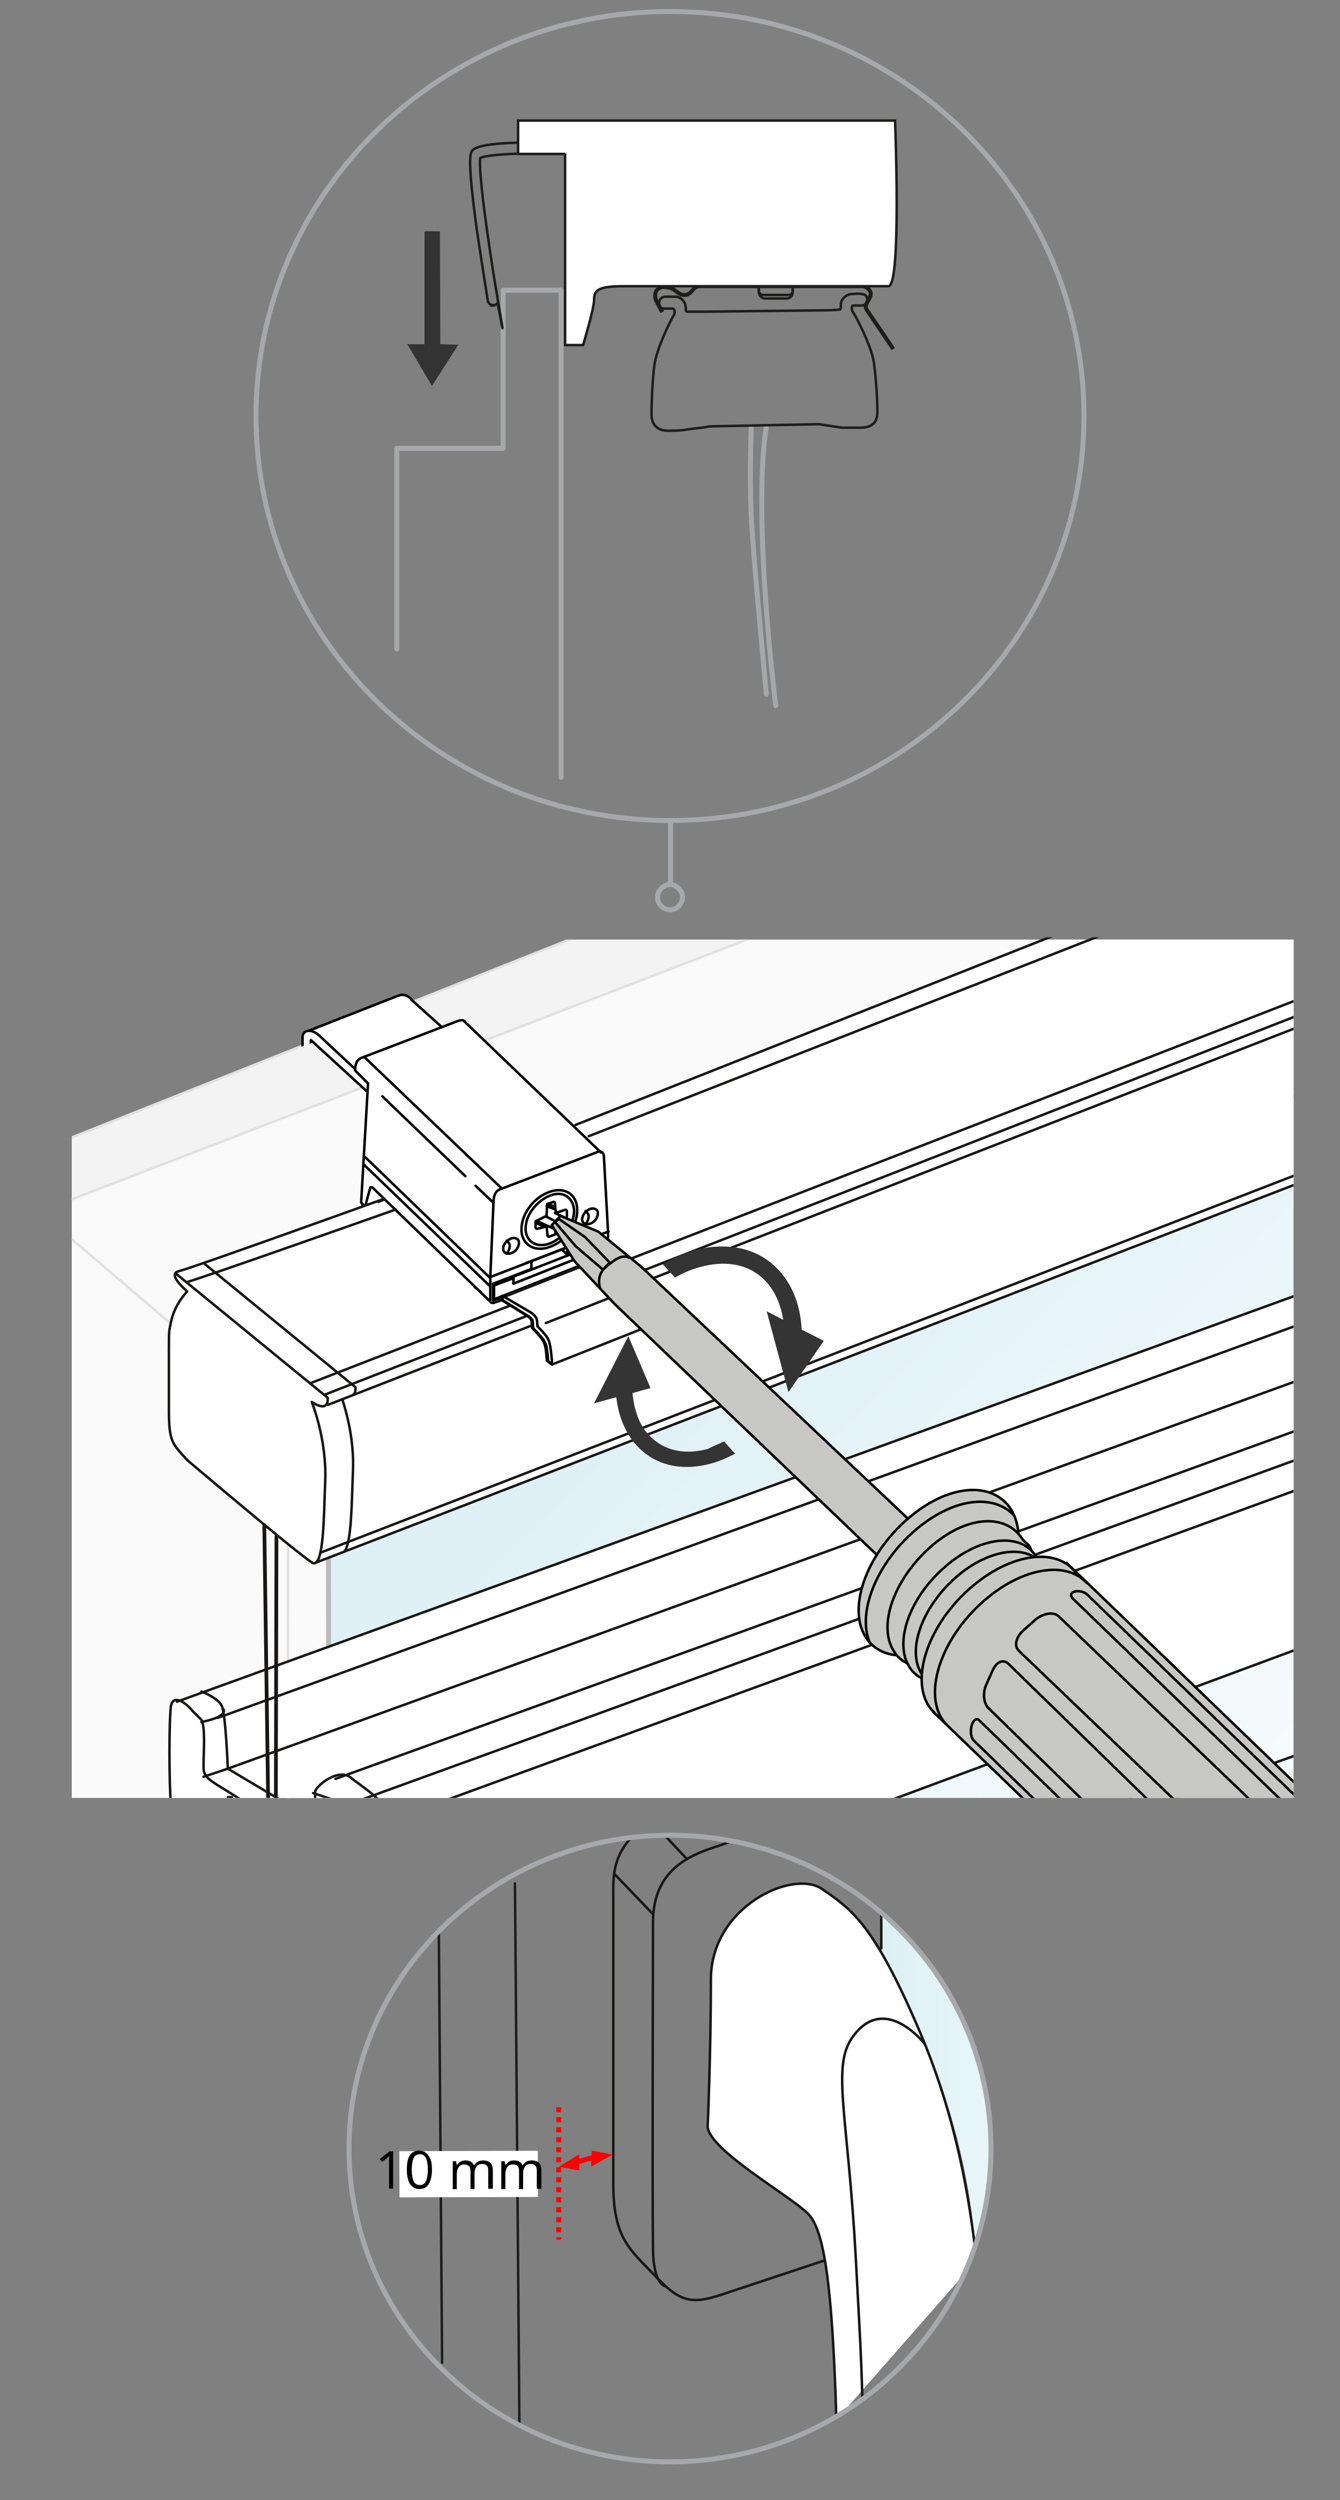<?xml version="1.0" encoding="UTF-8"?>
<svg xmlns="http://www.w3.org/2000/svg" width="268" height="500" xmlns:xlink="http://www.w3.org/1999/xlink" viewBox="0 0 268 500">
  <rect x="0" y="0" width="268" height="500" fill="#808080" stroke="none"/>
  <defs>
    <style>
      .cls-1, .cls-2, .cls-3, .cls-4, .cls-5, .cls-6, .cls-7, .cls-8, .cls-9, .cls-10, .cls-11, .cls-12, .cls-13, .cls-14, .cls-15, .cls-16 {
        stroke-linejoin: round;
      }

      .cls-1, .cls-2, .cls-3, .cls-4, .cls-5, .cls-6, .cls-9, .cls-10, .cls-11, .cls-12, .cls-13, .cls-14, .cls-15, .cls-16 {
        stroke-linecap: round;
      }

      .cls-1, .cls-2, .cls-5, .cls-6, .cls-7, .cls-8, .cls-9, .cls-10, .cls-11, .cls-17, .cls-18, .cls-13, .cls-14, .cls-15, .cls-19, .cls-20, .cls-16 {
        stroke-width: .5px;
      }

      .cls-1, .cls-2, .cls-20 {
        stroke: #e2e1e1;
      }

      .cls-1, .cls-20 {
        fill: #fafafa;
      }

      .cls-2, .cls-21 {
        fill: #f4f3f4;
      }

      .cls-22 {
        clip-path: url(#clippath-21);
      }

      .cls-3 {
        stroke: #a5a7a8;
      }

      .cls-3, .cls-4, .cls-5, .cls-23, .cls-24, .cls-25, .cls-8, .cls-26, .cls-27, .cls-11, .cls-12, .cls-18, .cls-13, .cls-28, .cls-14, .cls-15, .cls-19 {
        fill: none;
      }

      .cls-29 {
        clip-path: url(#clippath-6);
      }

      .cls-30 {
        clip-path: url(#clippath-7);
      }

      .cls-4 {
        stroke-width: .75px;
      }

      .cls-4, .cls-10, .cls-14 {
        stroke: #181716;
      }

      .cls-31 {
        clip-path: url(#clippath-9);
      }

      .cls-5, .cls-25, .cls-17, .cls-18 {
        stroke: #1d1e1c;
      }

      .cls-32, .cls-6, .cls-7, .cls-9, .cls-10, .cls-17 {
        fill: #fff;
      }

      .cls-6, .cls-8, .cls-13, .cls-16 {
        stroke: #000;
      }

      .cls-23, .cls-27 {
        stroke: red;
      }

      .cls-7, .cls-9, .cls-15 {
        stroke: #020203;
      }

      .cls-33 {
        fill: red;
      }

      .cls-25 {
        stroke-width: .8px;
      }

      .cls-25, .cls-26, .cls-17, .cls-18, .cls-19, .cls-20 {
        stroke-miterlimit: 10;
      }

      .cls-26 {
        stroke: #bbb;
      }

      .cls-27 {
        stroke-dasharray: 1 1;
      }

      .cls-34 {
        clip-path: url(#clippath-5);
      }

      .cls-35 {
        clip-path: url(#clippath-20);
      }

      .cls-36 {
        clip-path: url(#clippath-8);
      }

      .cls-11 {
        stroke: #ccc;
      }

      .cls-37 {
        fill: #333;
      }

      .cls-12 {
        stroke: #a6a8a9;
      }

      .cls-38, .cls-16 {
        fill: #c7c7c6;
      }

      .cls-28 {
        stroke: #a6a8ab;
      }

      .cls-39 {
        fill: url(#Unbenannter_Verlauf_4);
      }

      .cls-40 {
        fill: url(#Unbenannter_Verlauf);
      }

      .cls-19 {
        stroke: #020303;
      }

      .cls-41 {
        fill: #e2e1e1;
      }

      .cls-42 {
        clip-path: url(#clippath);
      }

      .cls-43 {
        fill: #343434;
      }
    </style>
    <clipPath id="clippath">
      <ellipse class="cls-24" cx="134" cy="429.7" rx="64.2" ry="62.66"/>
    </clipPath>
    <linearGradient id="Unbenannter_Verlauf" data-name="Unbenannter Verlauf" x1="176.34" y1="418.69" x2="216.7" y2="418.69" gradientTransform="translate(0 -.11)" gradientUnits="userSpaceOnUse">
      <stop offset="0" stop-color="#dcf1f4"/>
      <stop offset="0" stop-color="#dcf1f4"/>
      <stop offset="1" stop-color="#f3fafd"/>
    </linearGradient>
    <clipPath id="clippath-5">
      <ellipse class="cls-24" cx="134" cy="429.7" rx="64.2" ry="62.66"/>
    </clipPath>
    <clipPath id="clippath-6">
      <ellipse class="cls-24" cx="134" cy="429.7" rx="64.2" ry="62.66"/>
    </clipPath>
    <clipPath id="clippath-7">
      <ellipse class="cls-24" cx="134" cy="429.7" rx="64.2" ry="62.66"/>
    </clipPath>
    <clipPath id="clippath-8">
      <ellipse class="cls-24" cx="134" cy="429.7" rx="64.2" ry="62.66"/>
    </clipPath>
    <clipPath id="clippath-9">
      <ellipse class="cls-24" cx="134" cy="429.7" rx="64.2" ry="62.66"/>
    </clipPath>
    <clipPath id="clippath-20">
      <rect class="cls-24" x="14.13" y="187.45" width="244.58" height="172.12"/>
    </clipPath>
    <clipPath id="clippath-21">
      <rect class="cls-24" x="14.35" y="187.91" width="244.37" height="171.66"/>
    </clipPath>
    <linearGradient id="Unbenannter_Verlauf_4" data-name="Unbenannter Verlauf 4" x1="-1987.53" y1="-210.33" x2="-1847.61" y2="-64.94" gradientTransform="translate(-1723.06 232.13) rotate(-180) scale(.99)" gradientUnits="userSpaceOnUse">
      <stop offset="0" stop-color="#fff"/>
      <stop offset="1" stop-color="#dff1f6"/>
    </linearGradient>
  </defs>
  <g id="Ebene_1">
    <g>
      <g class="cls-42">
        <path class="cls-40" d="M176.34,380.23v10.12s16.76,28.09,18.62,58.94,21.78-41.7,21.78-42.18-40.4-26.88-40.4-26.88Z"/>
      </g>
      <g class="cls-34">
        <g>
          <line class="cls-5" x1="103.88" y1="484.99" x2="102.99" y2="376.67"/>
          <line class="cls-5" x1="88.42" y1="472.52" x2="87.77" y2="386.71"/>
          <g>
            <path class="cls-14" d="M126.71,367.03c-4.45,4.45-4.05,8.99-4.05,12.55v57.16c0,10.93,3.32,13.12,8.26,18.3.73.81,1.46,1.46,2.02,2.02,3.64,3.32,5.99,3.64,11.33,1.86s20.48-6.8,20.48-6.8"/>
            <path class="cls-14" d="M176.26,389.62v-6.88"/>
            <path class="cls-14" d="M146.71,368.08c-1.94.73-3.64,1.3-4.86,1.7-5.34,1.86-11.25,5.26-11.25,14.65s-.16,50.44,0,65.42c.08,7.04,2.43,7.37,2.43,7.37"/>
            <line class="cls-14" x1="132.38" y1="366.46" x2="137.4" y2="371.81"/>
            <line class="cls-14" x1="122.83" y1="374.72" x2="130.52" y2="382.74"/>
            <path class="cls-10" d="M167.28,483.94c-.81-26.39-2.35-37.89-5.67-41.21-3.64-3.64-19.51-12.55-20.08-17.33,0,0,.65-14.98.65-29.55s16.44-22.1,22.26-18.05c5.83,4.05,10.36,6.88,19.75,29.07,5.67,13.44,9.31,28.34,11.09,45.18"/>
            <path class="cls-14" d="M184.84,408.65s-8.02-10.28-14.41-1.13c-4.13,5.91-.81,15.63.73,44.12.57,11.09,1.05,18.14,1.3,27.53"/>
          </g>
        </g>
      </g>
      <g class="cls-29">
        <line class="cls-27" x1="111.74" y1="421.44" x2="111.74" y2="447.91"/>
      </g>
      <g class="cls-30">
        <rect class="cls-32" x="79.92" y="430.18" width="27.69" height="9.23" transform="translate(-1.4 .3) rotate(-.18)"/>
      </g>
      <g class="cls-36">
        <g>
          <line class="cls-23" x1="115.38" y1="432.37" x2="118.94" y2="431.4"/>
          <polygon class="cls-33" points="115.86 434.07 111.74 433.34 115.86 430.83 115.86 434.07"/>
          <polygon class="cls-33" points="118.37 430.1 122.5 430.91 118.21 433.34 118.37 430.1"/>
        </g>
      </g>
      <g class="cls-31">
        <g>
          <path d="M78.62,437.71h-.81v-5.34c0-.4,0-.89.08-1.21-.08.08-.16.16-.24.24-.08.08-.49.4-1.21.97l-.49-.57,1.94-1.54h.73v7.45Z"/>
          <path d="M86.39,433.91c0,1.3-.24,2.27-.65,2.91-.4.65-1.05.97-1.86.97s-1.38-.32-1.86-.97c-.4-.65-.65-1.62-.65-2.83,0-1.3.16-2.27.57-2.91.4-.65,1.05-.97,1.86-.97s1.46.32,1.86.97c.57.65.73,1.62.73,2.83ZM82.35,433.91c0,1.05.16,1.86.4,2.35s.65.73,1.21.73.97-.24,1.21-.73.4-1.3.4-2.35-.16-1.86-.4-2.35-.65-.73-1.21-.73-.97.24-1.21.73-.4,1.3-.4,2.35Z"/>
          <path d="M97.65,437.71v-3.64c0-.4-.08-.81-.32-.97-.16-.24-.49-.32-.89-.32-.57,0-.89.16-1.13.49s-.4.73-.4,1.38v3.16h-.81v-3.64c0-.4-.08-.81-.32-.97s-.49-.32-.89-.32c-.57,0-.89.16-1.13.49s-.4.81-.4,1.54v2.91h-.81v-5.59h.65l.16.73h.08c.16-.24.4-.49.65-.65s.65-.24.97-.24c.89,0,1.46.32,1.7.97h.08c.16-.32.4-.49.73-.73.32-.16.65-.24,1.05-.24.65,0,1.13.16,1.46.49s.49.81.49,1.54v3.64h-.89Z"/>
          <path d="M107.36,437.71v-3.64c0-.4-.08-.81-.32-.97-.16-.24-.49-.32-.89-.32-.57,0-.89.16-1.13.49s-.4.73-.4,1.38v3.16h-.81v-3.64c0-.4-.08-.81-.32-.97-.16-.24-.49-.32-.89-.32-.57,0-.89.16-1.13.49s-.4.81-.4,1.54v2.91h-.81v-5.59h.65l.16.73h.08c.16-.24.4-.49.65-.65s.65-.24.97-.24c.89,0,1.46.32,1.7.97h.08c.16-.32.4-.49.73-.73.32-.16.65-.24,1.05-.24.65,0,1.13.16,1.46.49s.49.81.49,1.54v3.64h-.89Z"/>
        </g>
      </g>
      <path class="cls-28" d="M134,367.03c-35.46,0-64.2,28.09-64.2,62.66s28.74,62.66,64.2,62.66,64.2-28.09,64.2-62.66-28.74-62.66-64.2-62.66Z"/>
    </g>
    <g>
      <g>
        <path class="cls-3" d="M155.15,141.14s-4.7-37.33-1.92-55.64"/>
        <path class="cls-3" d="M153.28,138.83s-2.76-28.6-3.07-36.41.04-17.08.04-17.08"/>
      </g>
      <g>
        <line class="cls-28" x1="134.1" y1="176.6" x2="134.1" y2="164.2"/>
        <path class="cls-28" d="M132.9,177.2c-1.7.9-1.9,3.2-.3,4.3.7.5,1.7.6,2.5.2,1.7-.9,1.9-3.2.3-4.3-.7-.6-1.7-.7-2.5-.2Z"/>
      </g>
      <path class="cls-28" d="M134,2.3c-45.7,0-82.8,36.3-82.8,80.9s37.1,80.9,82.8,80.9,82.8-36.2,82.8-80.9c0-44.6-37-80.9-82.8-80.9Z"/>
      <g id="Ebene_4">
        <g>
          <polyline class="cls-12" points="112.23 155.48 112.23 58.03 100.63 58.03 100.63 89.66 79.36 89.66 79.36 129.82"/>
          <polygon class="cls-37" points="86.39 77.18 81.47 68.84 84.9 68.84 84.9 46.25 87.98 46.25 88.06 68.84 91.67 68.93 86.39 77.18"/>
          <path class="cls-18" d="M141.63,85.32c-.62.18-3.04.39-4.1.56-.97.18-1.58.26-3.95.26s-3.08-1.49-3.25-2.64c-.09-1.14.09-6.85.53-10.37s3.43-9.31,3.69-9.75c.35-.53.44-.79.35-1.14,0-.44-.26-.53-.53-.53h-1.67c-.53,0-.88-.53-.88-1.14s.35-1.05,1.05-1.23h2.28c.7,0,1.49.53,1.85,1.41.35.88-.09,1.49.44,1.58h3.95l22.58-.26c.44,0,3.51,0,3.95-.18.44,0,.09-.7.35-1.58.35-.88,1.23-1.41,1.85-1.49.62,0,1.49-.18,2.28,0,.7,0,1.05.53,1.05,1.14s-.44,1.05-.88,1.14h-1.67c-.35,0-.53,0-.53.53s.09.62.44,1.14c.35.53,3.43,6.24,3.95,9.67s.79,9.23.7,10.37-.53,2.64-3.16,2.72h-3.95c-.97-.18-3.78-.53-4.48-.7l-21.88.44-.38.05Z"/>
        </g>
        <g>
          <path class="cls-18" d="M98.61,61.02c-.53,0-.97-.35-1.05-.88,0,0-1.14-7.12-2.2-14.23-2.02-14.94-1.32-15.47-.7-15.99.7-.53,2.46-1.23,9.49-1.41h.26c.7,0,1.41.62,1.05,1.58s-.26.35-.44.44c-.35.09-.26.09-.88.18-5.8.18-7.56.62-8.08.88-.44,2.28,1.41,16.08,3.51,28.47,2.11,12.39,0,.35-.09.53-.26.35-.62.53-.97.53l.09-.09Z"/>
          <g>
            <path class="cls-25" d="M178.66,69.8s-4.74-7.03-5.18-7.64-.44-1.05.09-1.93.88-1.58.18-2.37c-.79-.79-1.32-.62-2.28-.62h-31.28c-.88,0-1.23.26-1.67.79s-.88.97-1.67.97-1.32-.53-1.93-.97c-.62-.53-1.93-.7-2.55-.62-.53.09-1.67.7-1.23,2.46.09.35,1.32,2.55,1.32,2.55"/>
            <rect class="cls-18" x="151.77" y="56.1" width="6.77" height="3.6" rx="1.23" ry="1.23"/>
            <rect class="cls-18" x="151.77" y="55.39" width="6.77" height="3.6" rx=".79" ry=".79"/>
            <path class="cls-17" d="M113.02,30.7v38.31h3.6s2.2-7.29,2.2-9.05.53-2.72,5.8-2.72h53.07c2.64,0,1.32-33.13,1.32-33.13h-75.39v6.68h9.4v-.09Z"/>
          </g>
        </g>
      </g>
    </g>
  </g>
  <g id="Ebene_9">
    <g class="cls-35">
      <g class="cls-22">
        <g>
          <g>
            <polygon class="cls-41" points="-16.18 246.85 3.38 239.01 3.38 259.4 -16.18 267.61 -16.18 246.85"/>
            <polygon class="cls-39" points="266.37 216.95 57.65 284.78 57 495.56 266.65 496.3 266.37 216.95"/>
            <polygon class="cls-1" points="7.9 242.33 259.23 145.24 259.6 206.25 57.65 284.78 7.9 242.33"/>
            <polygon class="cls-1" points="65.68 291.98 276.46 211.87 278.12 199.23 57.65 284.78 65.68 291.98"/>
            <polygon class="cls-1" points="7.9 242.33 7.9 497.32 57.65 498.79 57.65 284.78 7.9 242.33"/>
            <polyline class="cls-11" points=".34 240.21 -16.09 246.67 -16.09 351.6"/>
            <polygon class="cls-20" points="57.37 498.79 57.65 284.78 65.68 291.98 65.86 496.48 57.37 498.79"/>
            <polyline class="cls-26" points="65.86 496.48 65.68 291.98 276.46 211.87"/>
            <polygon class="cls-2" points="7.9 242.33 8.27 498.79 -1.32 497.78 -1.32 233.47 7.9 242.33"/>
          </g>
          <polygon class="cls-2" points="-1.14 233.65 253.65 132.32 253.65 147.82 7.9 242.33 -1.14 233.65"/>
        </g>
        <polygon class="cls-32" points="42.02 337.71 34.45 340.19 33.63 350.46 34.73 372.33 35.01 374.42 38.54 377.35 47.82 385.36 50.47 384.36 52.23 385.69 52.12 389.06 60.46 395.74 66.04 400.48 68.8 400.87 94.31 391.32 290.1 318.33 277.03 252.42 270.04 254.99 42.02 337.71"/>
        <path class="cls-32" d="M76.75,239.94l-20.14,6.94-21.53,7.42-.22,1.25s-.22.81.74,1.1,1.91,1.69,1.91,1.69l-1.69,2.28-1.62,2.72-.29,3.98-.15,7.95.22,11.19.37,2.13,1.84,2.21,14.13,11.85,12.59,10.09.88-.37,220.2-85.1-3.83-44.25-52.86-2.06-53.15,20.54-97.4,38.43Z"/>
        <g>
          <path class="cls-32" d="M62.17,208.74c-.46,0-1.57.55-1.57.55-.09-.28-.09-1.75,0-2.03.18-.92,1.2-1.29,1.57-1.29,0,0,18.27-7.94,19.2-6.74.65.83,6.09,4.89,7.2,6.37l3.32-1.38s.83-.28,1.48.18l27.69,26.58s.74.28.83,1.2l.83,15.23-.18,5.35s0,.28-.18.37c-.28.09-1.75.65-1.75.65l-2.86-2.49-3.23,1.02-1.2-1.2-6.28,2.4v1.57l-7.84,3.05v1.02l1.94,1.66.18.65-2.12.65s-.37-.09-.55-.28l-.83-.74-20.49-19.84-3.69,1.38-.92.37-.46-.28v-1.2l.37-7.57.28-1.66.65-13.84-10.61-9.78-.74.09Z"/>
          <g>
            <g>
              <line class="cls-8" x1="60.51" y1="207.26" x2="60.51" y2="209.38"/>
              <path class="cls-9" d="M79.7,199.14c.18-.09.37-.18.65-.18.65,0,1.48.28,2.03,1.02"/>
              <line class="cls-8" x1="61.25" y1="206.34" x2="79.61" y2="199.14"/>
              <path class="cls-9" d="M64.11,207.35c-.74-.74-1.57-1.2-2.31-1.2s-1.2.46-1.29,1.11"/>
              <polyline class="cls-8" points="62.17 208.83 62.17 208 73.34 218.24"/>
              <path class="cls-7" d="M82.1,199.78l6.37,5.72"/>
              <path class="cls-7" d="M64.11,207.35l7.01,6.55"/>
            </g>
            <g>
              <g>
                <line class="cls-13" x1="96.22" y1="258.48" x2="94.93" y2="257.37"/>
                <g>
                  <path class="cls-8" d="M93.09,204.49c-.28-.65-1.02-.46-1.57-.28l-19.29,7.38c-.83.37-1.2,1.11-1.2,2.49"/>
                  <path class="cls-8" d="M121.6,246.2l-.83-15.04c-.18-1.02-1.02-1.02-1.57-.65l-19.29,7.38c-.83.37-1.11,1.11-1.2,2.31l-.65,15.23v4.71"/>
                  <path class="cls-9" d="M92.81,204.21l27.41,26.3"/>
                  <path class="cls-9" d="M72.97,211.5l27.41,26.21"/>
                  <path class="cls-9" d="M74.44,237.44l23.63,22.89"/>
                  <path class="cls-15" d="M71.03,214.09l2.58,2.58-1.38,23.81.74,1.02,1.11-4.06"/>
                  <line class="cls-8" x1="73.15" y1="241.41" x2="76.94" y2="239.84"/>
                  <path class="cls-9" d="M97.98,260.05c0,.37.37.65.74.46"/>
                  <path class="cls-9" d="M98.62,260.6l1.94-.65v-.65"/>
                  <path class="cls-9" d="M98.62,256.73v3.32l1.94-.65"/>
                  <path class="cls-9" d="M98.62,256.73l7.66-2.95v-1.57"/>
                  <path class="cls-9" d="M105.08,252.66l9.32-3.6"/>
                  <path class="cls-9" d="M113.48,251.1v-1.57"/>
                  <path class="cls-9" d="M113.48,251.1l7.48-2.86"/>
                  <path class="cls-9" d="M121.23,251.83c.37-.09.37-.46.37-.65"/>
                  <line class="cls-15" x1="121.6" y1="251.19" x2="121.6" y2="246.3"/>
                  <path class="cls-9" d="M119.29,252.57l1.94-.65"/>
                  <path class="cls-9" d="M119.29,252.57v-.65"/>
                  <path class="cls-9" d="M119.39,251.93l1.57-.65"/>
                  <path class="cls-7" d="M117.45,251l1.85,1.57"/>
                  <path class="cls-7" d="M112.37,249.9l1.2,1.11"/>
                  <path class="cls-7" d="M117.82,250.36l1.57,1.57"/>
                  <path class="cls-7" d="M118.65,249.16l2.31,2.12"/>
                  <path class="cls-7" d="M98.62,257.56l1.94,1.85"/>
                  <path class="cls-9" d="M95.12,237.16l3.6,3.41"/>
                  <path class="cls-9" d="M76.47,219.26l16.61,15.97"/>
                  <path class="cls-15" d="M97.98,255.43l23.72-9.14"/>
                  <path class="cls-7" d="M72.87,231.25l25.1,24.27"/>
                  <g>
                    <path class="cls-9" d="M116.43,243.9c0,.74.74,1.11,1.57.83,1.11-.37,1.57-1.38,1.57-2.12s-.74-1.11-1.57-.83c-.83.37-1.57,1.2-1.57,2.12Z"/>
                    <path class="cls-15" d="M117.08,244.82c.46-.46.65-1.11.65-1.57s-.28-.74-.65-1.02"/>
                  </g>
                  <g>
                    <path class="cls-9" d="M100.65,249.8c0,.74.74,1.11,1.57.83,1.11-.37,1.57-1.38,1.57-2.12s-.74-1.11-1.57-.83c-.83.37-1.66,1.2-1.57,2.12Z"/>
                    <path class="cls-15" d="M101.3,250.73c.46-.46.65-1.11.65-1.57s-.28-.74-.65-1.02"/>
                  </g>
                  <path class="cls-9" d="M72.87,233.01l25.19,24.27"/>
                  <path class="cls-9" d="M120.96,248.23v3.05"/>
                  <g>
                    <path class="cls-13" d="M109.14,249.62c3.41-.83,6-3.88,6.28-7.01.28-3.23-1.85-5.17-4.89-4.43-3.05.74-5.81,3.78-6.18,6.92-.46,3.14,1.75,5.17,4.8,4.52Z"/>
                    <path class="cls-13" d="M109.33,248.88c2.58-.65,5.08-3.32,5.44-6s-1.57-4.71-4.15-3.97c-2.49.65-5.08,3.32-5.44,6-.46,2.77,1.48,4.61,4.15,3.97Z"/>
                    <g>
                      <path class="cls-6" d="M109.33,245.28h0l-1.85.46c-.09.09-.37-.09-.37-.28v-1.11c0-.18.09-.18.18-.18l2.03-1.02h0l.09-2.21c0-.18.09-.18.18-.18l1.02-.37c.09-.09.37,0,.37.18l.18,2.03h0l1.85-.65c.09-.09.37.09.37.28v1.11c0,.18-.09.18-.18.18l-2.03,1.02h0l-.09,2.21c0,.18-.09.18-.18.18l-1.02.37c-.09.09-.37,0-.37-.18l-.18-1.85Z"/>
                      <line class="cls-13" x1="109.33" y1="243.34" x2="111.27" y2="244.36"/>
                      <line class="cls-13" x1="107.3" y1="244.17" x2="110.8" y2="245.74"/>
                      <line class="cls-13" x1="107.11" y1="244.54" x2="108.77" y2="245.28"/>
                      <line class="cls-13" x1="109.51" y1="240.76" x2="110.71" y2="241.22"/>
                      <line class="cls-13" x1="109.33" y1="241.22" x2="110.8" y2="241.77"/>
                      <line class="cls-13" x1="110.99" y1="242.61" x2="112.83" y2="243.44"/>
                    </g>
                  </g>
                  <polyline class="cls-15" points="72.51 240.76 72.51 241.59 72.87 241.96 72.87 241.22"/>
                </g>
              </g>
              <g>
                <path class="cls-6" d="M98.81,259.86l22.06-8.58v-2.86"/>
                <polyline class="cls-13" points="117.82 249.62 117.82 250.73 102.68 256.73 102.68 255.62 102.41 255.43 113.48 251.1"/>
                <line class="cls-13" x1="98.81" y1="257.09" x2="98.81" y2="259.86"/>
                <polygon class="cls-6" points="98.81 257.09 102.68 255.62 102.68 256.73 117.82 250.73 117.82 249.62 120.86 248.51 120.86 251.19 98.81 259.86 98.81 257.09"/>
              </g>
            </g>
          </g>
          <path class="cls-21" d="M59.31,209.66l3.14-1.11.83,2.21s-2.49-.09-2.58,0c0,.18-1.38-1.11-1.38-1.11Z"/>
        </g>
        <polygon class="cls-32" points="75.44 240.52 70.43 242.09 75.09 247.34 78.22 243.14 75.44 240.52"/>
        <path class="cls-10" d="M118.92,252.19l4.86,3.36s1.1.63,1.15,1.38.09,1.25.09,1.25c0,0,1.53,1.5,2.01,2.3s1.1,1.84,1.32,5.06l-18.19,7.21c-.22-3.22-.84-4.25-1.32-5.06s-2.01-2.3-2.01-2.3c0,0-.04-.5-.09-1.25s-1.15-1.38-1.15-1.38l-5.44-3.19,18.77-7.37Z"/>
        <line class="cls-14" x1="108.91" y1="264.54" x2="123.3" y2="258.86"/>
        <path class="cls-9" d="M109.37,272.1c-.22-3.13-.44-3.41-.9-4.18-.45-.75-1.93-2.2-1.94-2.22-.07-.07-.12-.17-.13-.27,0,0-.04-.5-.09-1.26-.03-.39-.64-.87-.94-1.04l-5.01-3.11v-.83s5.44,3.19,5.44,3.19c.13.07,1.3.77,1.37,1.73.03.5.06.88.08,1.09.37.37,1.53,1.56,1.96,2.27.48.81.72,1.94.95,5.28l-.79-.65Z"/>
      </g>
      <g>
        <polygon class="cls-32" points="75.35 240.33 70.3 241.91 75 247.22 78.16 242.97 75.35 240.33"/>
        <g>
          <path class="cls-14" d="M37.46,292.02c-2.95-3.29-3.68-3.51-3.68-10.11v-12.16c0-4.17.08-3.6.39-5.24.7-3.67,3.27-6.23,3.27-6.23-1.77-1.64-3.67-3.62-1.54-4.09,2.13-.47,40.97-14.46,40.97-14.46"/>
          <path class="cls-14" d="M37.31,256.42c2.13-.47,41.84-14.53,41.84-14.53"/>
          <path class="cls-14" d="M115.09,224.98L849.77-65.88c85.13-29.48,85.92-29.45,86.72-28.73l27.34,24.46s1.16,1.76-1.11,2.45c-2.27.69-5.14,1.95-5.93,1.67"/>
          <line class="cls-14" x1="117.75" y1="227.23" x2="931.13" y2="-91.69"/>
          <line class="cls-14" x1="962.58" y1="-70.89" x2="64.85" y2="278.96"/>
          <line class="cls-14" x1="956.17" y1="-65.86" x2="65.5" y2="280.99"/>
          <line class="cls-14" x1="953.41" y1="-69.66" x2="62.02" y2="276.65"/>
          <line class="cls-14" x1="965.89" y1="-36.02" x2="63.17" y2="312.51"/>
          <line class="cls-14" x1="960.25" y1="-36.52" x2="64.08" y2="310.53"/>
          <path class="cls-14" d="M37.46,292.02s22.32,18.93,24.97,20.49"/>
          <path class="cls-14" d="M35.08,254.63l8.03,6.57,22.43,18.34s.42,3.19-3.19.84c0,0,3.06,7.48,2.69,15.95-.29,6.7-.22,17.56-2.62,16.19"/>
          <path class="cls-14" d="M68.48,279.91c.87,2.66,2.38,8.23,2.11,14.31-.25,5.78-.24,14.67-1.77,16.11"/>
          <path class="cls-14" d="M40.89,252.74l30.2,24.69s.15,1.1-.47,1.53"/>
        </g>
        <path class="cls-10" d="M119.27,252.12l4.91,3.39s1.11.63,1.16,1.4.09,1.26.09,1.26c0,0,1.54,1.52,2.03,2.33s1.11,1.86,1.33,5.11l-18.38,7.28c-.22-3.25-.84-4.3-1.33-5.11s-2.03-2.33-2.03-2.33c0,0-.04-.5-.09-1.26s-1.16-1.4-1.16-1.4l-5.5-3.22,18.96-7.45Z"/>
        <line class="cls-14" x1="109.17" y1="264.6" x2="123.71" y2="258.86"/>
        <path class="cls-9" d="M109.63,272.23c-.22-3.16-.44-3.44-.91-4.22-.45-.75-1.95-2.23-1.96-2.24-.08-.07-.12-.17-.13-.28,0,0-.04-.5-.09-1.27-.03-.4-.65-.88-.95-1.05l-5.06-3.15v-.84s5.5,3.22,5.5,3.22c.13.07,1.31.78,1.38,1.74.03.5.06.89.08,1.1.38.38,1.55,1.57,1.98,2.3.49.81.72,1.96.96,5.33l-.8-.66Z"/>
        <g>
          <line class="cls-14" x1="54.91" y1="402.88" x2="37.03" y2="412.63"/>
          <polyline class="cls-14" points="58.97 451.63 37.03 412.63 59.38 422.38 49.22 380.13"/>
          <line class="cls-14" x1="37.03" y1="441.07" x2="58.97" y2="451.63"/>
          <line class="cls-14" x1="48.41" y1="432.54" x2="37.03" y2="440.66"/>
          <line class="cls-14" x1="48.41" y1="460.57" x2="37.44" y2="468.69"/>
          <polyline class="cls-14" points="58.97 506.88 37.44 468.69 58.97 479.66"/>
          <line class="cls-14" x1="48.41" y1="489.01" x2="37.44" y2="496.32"/>
          <g>
            <line class="cls-14" x1="54.91" y1="402.88" x2="37.03" y2="412.63"/>
            <line class="cls-14" x1="58.97" y1="451.63" x2="37.03" y2="412.63"/>
            <line class="cls-14" x1="48.41" y1="432.54" x2="37.03" y2="440.66"/>
            <polyline class="cls-14" points="58.97 506.88 37.44 468.69 58.97 479.66"/>
            <line class="cls-14" x1="48.41" y1="489.01" x2="37.44" y2="496.32"/>
            <polyline class="cls-14" points="67.91 530.85 37.44 496.32 58.97 506.88"/>
          </g>
          <g>
            <path class="cls-14" d="M81.31,415.07c2.03,1.22,2.44,3.66,1.22,5.28-1.22,2.03-4.06,2.84-6.5,1.62-1.63-.81-2.44-2.44-2.84-3.66"/>
            <line class="cls-14" x1="76.44" y1="416.69" x2="76.44" y2="421.98"/>
            <line class="cls-14" x1="79.28" y1="415.88" x2="79.28" y2="422.38"/>
            <path class="cls-14" d="M82.13,444.32c2.03,1.22,2.44,3.66,1.22,5.28-1.22,2.03-4.06,2.84-6.5,1.62-1.63-.81-2.44-2.44-2.84-3.66"/>
            <line class="cls-14" x1="77.25" y1="446.35" x2="77.25" y2="451.23"/>
            <line class="cls-14" x1="79.69" y1="445.54" x2="80.09" y2="451.63"/>
            <g>
              <path class="cls-14" d="M82.53,471.54c2.03,1.22,2.44,2.84,1.22,4.47-1.22,1.62-4.06,2.44-6.91,1.22-1.63-.81-2.44-1.62-2.84-2.84"/>
              <line class="cls-14" x1="77.66" y1="473.98" x2="77.25" y2="477.23"/>
              <line class="cls-14" x1="80.09" y1="472.35" x2="80.09" y2="477.63"/>
            </g>
            <g>
              <path class="cls-14" d="M82.53,499.16c2.03,1.22,2.44,2.84,1.22,4.06-1.22,1.62-4.47,2.44-6.91,1.22-1.63-.81-2.44-1.62-2.84-2.84"/>
              <line class="cls-14" x1="80.5" y1="499.98" x2="80.5" y2="504.85"/>
            </g>
          </g>
          <g>
            <path class="cls-14" d="M62.63,360.63c1.22.81,6.09,1.22,6.5,6.5.41,3.25.41,15.03,0,20.31,0,5.28-2.03,11.78-2.44,12.59"/>
            <path class="cls-14" d="M340.1,300.1c-67.03,24.38-268.13,99.53-270.57,100.35s-3.66,0-5.69-2.03c-.81-.81-6.09-4.88-11.78-9.34l.41-15.84"/>
            <path class="cls-14" d="M46.38,359.41h-.81s.41,3.66.41,6.91,1.63,4.06,1.63,4.06v14.63c-5.69-4.47-10.97-8.94-12.19-10.16-.81-.81-.81-7.72-1.22-13.41-.41-5.28-.41-17.47,0-20.31.41-2.03,2.44-1.22,4.47,1.22l1.63,1.62c.81,1.62.41,6.5.41,8.94,0,2.03,0,2.44,4.06,4.88,4.06,2.44,17.47,11.38,17.47,10.97.41-.41.81-8.94.81-10.56.41-1.22,4.47-4.47,6.91-2.84,2.44,2.03,8.13,5.28,8.13,8.94.41,3.66.41,18.28,0,22.34s-2.44,10.97-2.44,10.97"/>
            <path class="cls-14" d="M67.09,355.76c2.44-.81,559.01-202.72,559.01-202.72"/>
            <path class="cls-14" d="M35.41,340.32c2.44-.81,562.66-204.35,562.66-204.35"/>
            <path class="cls-14" d="M45.56,353.72c2.44-.81,554.13-201.1,554.13-201.1"/>
            <path class="cls-14" d="M43.53,343.57c2.44-.81,554.94-201.91,554.94-201.91"/>
            <path class="cls-14" d="M67.09,363.07s.81-1.62,3.25-2.44c2.44-.81,556.16-202.32,556.16-202.32"/>
            <path class="cls-14" d="M68.72,366.32s1.22.81,3.25,0,558.19-203.53,558.19-203.53"/>
            <polyline class="cls-14" points="47.59 385.41 50.44 384.19 50.03 361.44"/>
            <path class="cls-14" d="M40.28,338.29s3.25,1.22,4.06,2.84,1.22,12.59,1.22,12.59l17.06,10.16"/>
            <path class="cls-14" d="M40.28,344.38s4.88-.81,4.47-2.44"/>
            <path class="cls-14" d="M62.63,358.6l3.66,1.22c1.63.81,4.47,2.84,4.88,5.28.41,2.44.81,18.69.41,22.75-.41,4.06-1.63,10.56-2.84,13"/>
            <path class="cls-14" d="M53.28,373.22s1.22,2.03,1.22.41-.81-9.34-.81-9.34"/>
            <line class="cls-14" x1="40.69" y1="355.35" x2="45.56" y2="353.72"/>
          </g>
          <g>
            <line class="cls-14" x1="59.38" y1="422.38" x2="379.1" y2="308.22"/>
            <line class="cls-14" x1="58.97" y1="451.63" x2="667.54" y2="232.66"/>
            <polyline class="cls-14" points="691.92 251.75 58.97 479.66 37.03 440.66"/>
            <line class="cls-14" x1="713.04" y1="269.22" x2="58.97" y2="506.88"/>
            <line class="cls-14" x1="740.67" y1="291.97" x2="67.91" y2="530.85"/>
          </g>
          <line class="cls-4" x1="55.29" y1="307.22" x2="55.16" y2="364.9"/>
          <line class="cls-4" x1="52.86" y1="305.01" x2="53.69" y2="364.29"/>
        </g>
      </g>
      <g>
        <path class="cls-43" d="M157.69,278.42l-4.36-16.18,3.31,1.71c-.58-3.65-2.07-6.55-4.4-8.58-3.11-2.64-7.37-3.29-12.15-1.98-1.74.45-3.39,1.13-5.08,2.12l-2.47-2.68c2.13-1.26,4.35-2.3,6.52-2.82,2.5-.69,4.95-.86,7.24-.63,3.03.31,5.87,1.44,8.1,3.36,3.6,3.01,5.66,7.65,5.94,13.17l4.42,2.25-7.07,10.26Z"/>
        <path class="cls-43" d="M144.85,288.3l2.17,2.44c-1.56.79-3.11,1.48-4.74,1.94-5.32,1.46-10.2.64-13.79-2.47-2.91-2.52-4.74-6.3-5.23-10.78l-4.46,1.23,6.87-13.44,4.43,10.38-3.59,1c.34,3.94,1.69,7.25,4.22,9.3,2.82,2.4,6.66,3.01,10.9,1.86.9-.54,2.1-.95,3.21-1.47Z"/>
        <polyline class="cls-16" points="230.32 363.55 122.92 260.79 114.89 252.21 110.35 245.02 112.09 243.18 119.64 246.31 128.16 253.26 236.94 356.01"/>
        <g>
          <path class="cls-38" d="M178.61,306.62c-2.98,3.32-7.12,10.22-6.92,14.84.2,4.62,1.6,7.45,4.45,8.68,2.85,1.23,2.9.59,2.9.59,0,0,1.17,1.27,1.73,1.64l.56.37s.31,1.13,1.55,2.08c1.35.94,1.33.73,1.33.73,0,0-.05,3.06.82,4.46.76,1.41.9,1.82,4.35,5.1,3.45,3.29,70.73,68.13,70.73,68.13,0,0,1.35,1.04,1.79,1.21.45.28.56.37.56.37,0,0,1.69,2.38,4.04,2.81,2.36.43,2.99.37,2.99.37,0,0,.62,1.11,1.52,1.66.89.55,1.22.73,1.22.73,0,0-.09,3.8,2.98,6.38,3.06,2.48,10.61,4.34,21.72-6.02,10.14-9.43,7.42-19.95,7.27-20.46,0,0-1.45-3.35-3.73-4.1-2.28-.75-4.09-.9-4.09-.9,0,0-1.21-1.79-1.89-2.26-.67-.47-1.22-.74-1.22-.74,0,0-.71-3.31-1.9-4.79-1.18-1.48-3.15-2.25-3.15-2.25,0,0-.4-.91-1.41-1.67-1.11-.64-.67-.47-.67-.47l-.26-.51-72.35-69.78s-1.8-1.32-3.71-1.47c-1.91-.15-2.95-.06-2.95-.06,0,0-.14-.41-.51-1.01l-.37-.6s-.37-.6-.83-1.09c-.57-.48-1.6-1.44-1.64-1.86-.04-.42-.13-1.46-.59-3.11-.46-1.65-1.74-3.01-2.2-3.39-.45-.38-1.96-1.94-4.29-2.05-2.13-.24-9.26-.98-17.82,8.42Z"/>
          <line class="cls-19" x1="287.25" y1="383.86" x2="213.18" y2="312.44"/>
          <g>
            <path class="cls-19" d="M186.93,342.58c-.45-.38-.81-.88-1.17-1.37-3.66-5.69-.05-16.23,8.16-23.49,8.22-7.26,17.81-8.52,21.59-2.74"/>
            <path class="cls-19" d="M189.48,345.1c-.35-.39-.7-.78-1.06-1.28-3.66-5.69-.05-16.24,8.17-23.49,7.73-6.9,16.77-8.33,20.88-3.62"/>
            <path class="cls-19" d="M179.17,331.03c-2.56-.3-4.67-1.49-6.01-3.59-3.67-5.69-.06-16.23,8.16-23.49,8.22-7.26,17.24-7.84,20.91-2.05.86,1.4,1.32,3.05,1.49,4.93"/>
            <path class="cls-19" d="M174.01,328.64c-2.63-5.89,1.05-15.59,8.79-22.39,7.64-6.68,15.78-7.61,19.96-3.23"/>
            <path class="cls-19" d="M181.42,332.63c-1.1-.54-2.01-1.3-2.64-2.4-3.29-5.09,0-14.34,7.24-20.78,7.24-6.44,15.11-6.81,18.41-1.72.6.89,1.58,1.12,1.78,2.27"/>
            <path class="cls-19" d="M184.32,335.64c-1-.55-1.79-1.21-2.41-2.21-3.17-4.89-.05-13.81,6.9-19.9,6.94-6.2,15.18-7.23,18.35-2.35"/>
            <path class="cls-19" d="M184.35,334.79c-3.05-4.69,0-13.29,6.74-19.26,5.58-4.92,11.98-6.43,15.77-4.13"/>
            <path class="cls-19" d="M262.44,414.72c-1.43-.61-2.56-1.57-3.42-2.86-3.66-5.69-.05-16.24,8.17-23.5,8.22-7.26,17.81-8.52,21.59-2.74"/>
            <path class="cls-19" d="M269.6,418.1c-3.17-.04-5.8-1.18-7.28-3.58-3.66-5.69-.05-16.23,8.17-23.49,8.22-7.26,17.81-8.52,21.59-2.74.74,1.2,1.17,2.53,1.41,4.1"/>
            <line class="cls-19" x1="260.55" y1="413.62" x2="186.48" y2="342.2"/>
            <path class="cls-19" d="M203.77,330.14l54,51.78c1.03.96,3.21.56,4.77-.84l1.96-1.76c1.67-1.41,2.13-3.35,1.09-4.42l-53.89-51.68c-1.03-.96-3.21-.56-4.78.84l-1.95,1.75c-1.77,1.42-2.24,3.36-1.2,4.32Z"/>
            <path class="cls-19" d="M214.56,319.7l55.55,53.75c.58.58,1.65.8,2.48.62h0c.83-.18.98-.82.52-1.31l-55.66-53.85c-.58-.58-1.65-.8-2.48-.63h0c-.82.28-.98.83-.4,1.41Z"/>
            <path class="cls-19" d="M194.69,348.02l52.34,50.87c.57.48,1.16,0,1.49-1.08h0c.32-1.08.1-2.44-.36-2.92l-52.34-50.87c-.57-.48-1.16,0-1.49,1.08h0c-.32,1.19-.1,2.43.36,2.92Z"/>
            <path class="cls-19" d="M197.71,341.63l52.36,51.08c1.03.96,2.36.43,3.15-1.33l1.24-2.75c.7-1.64.51-3.84-.42-4.81l-52.36-51.08c-1.04-.96-2.36-.43-3.15,1.33l-1.23,2.74c-.8,1.65-.61,3.85.42,4.82Z"/>
          </g>
        </g>
        <path class="cls-16" d="M121.98,252.54l-4.99-5.15-5.28-3.65-.68.69,4.11,4.81,5.47,4.69s.86-1.02,1.35-1.38Z"/>
        <path class="cls-19" d="M120,257.56s-.85-2.46,1.11-4.11c1.96-1.65,3.25-2.61,4.79-1.9"/>
      </g>
    </g>
  </g>
</svg>